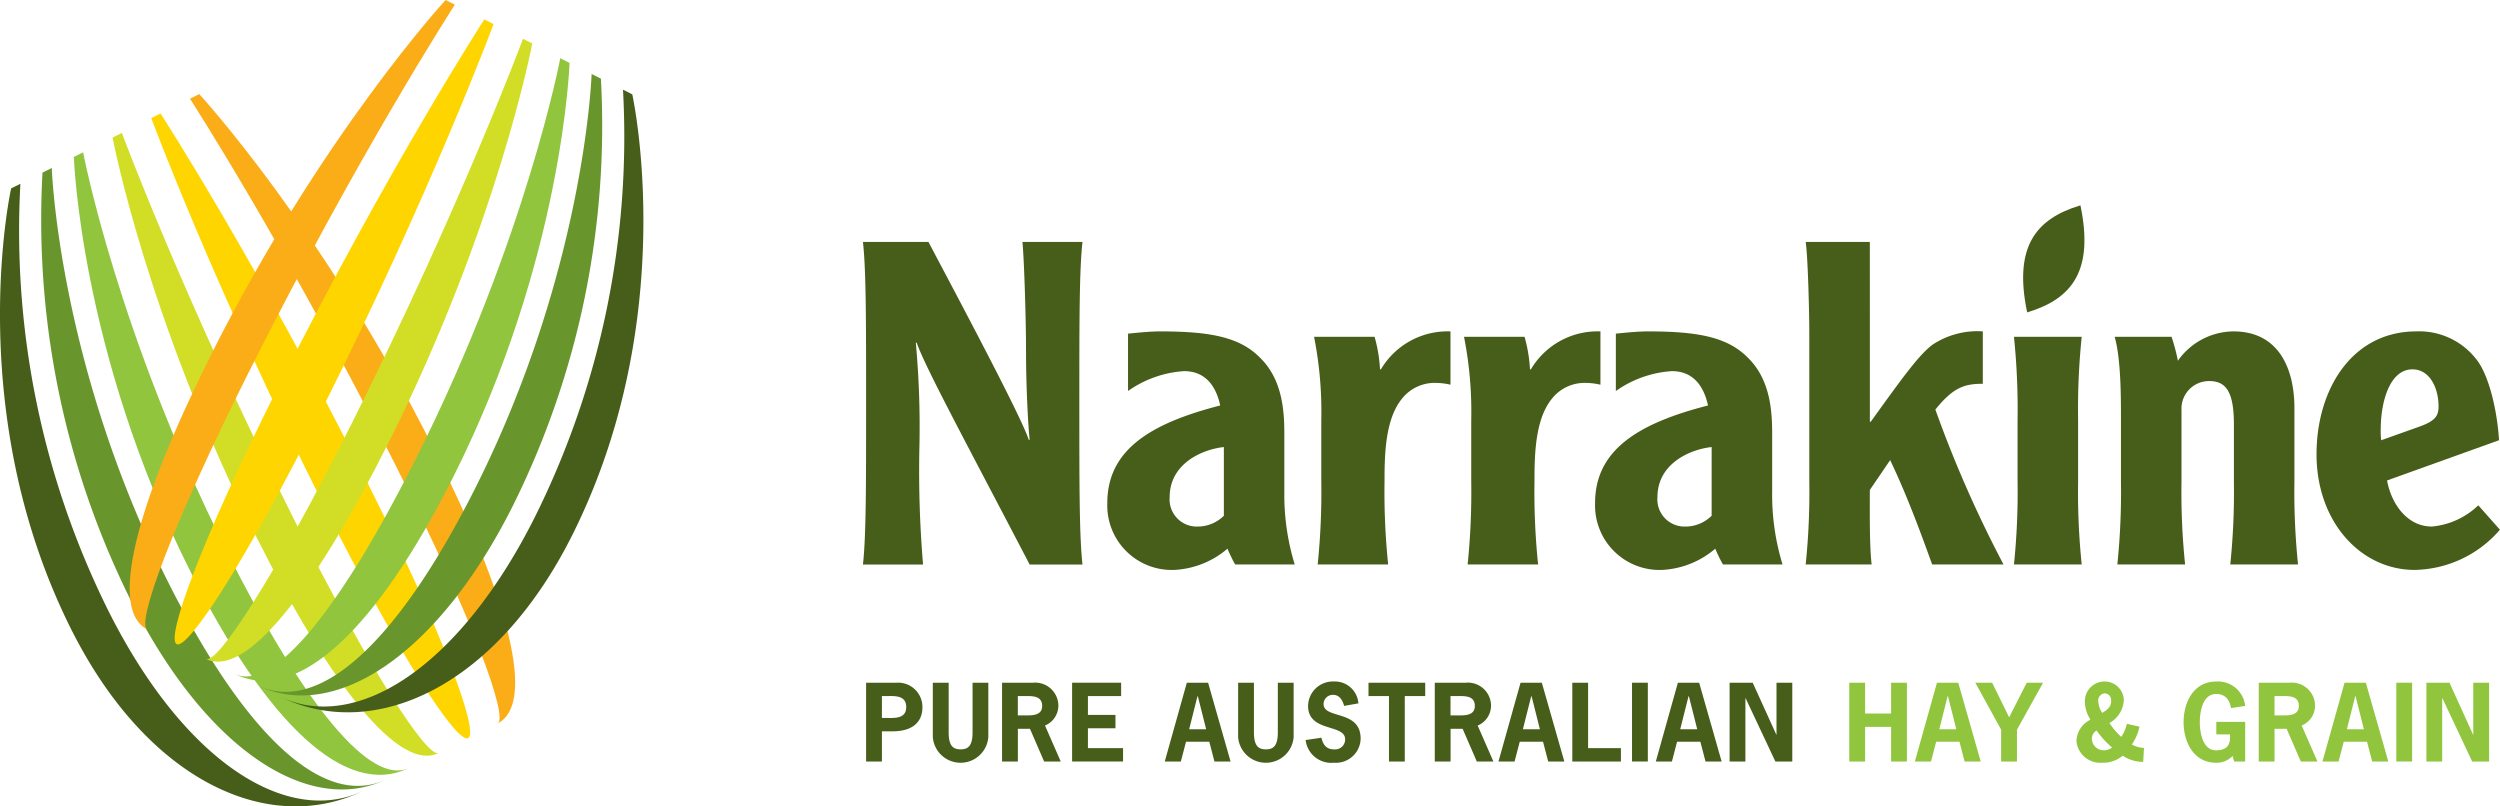 <svg xmlns="http://www.w3.org/2000/svg" width="254.228" height="82" viewBox="0 0 254.228 82">
  <g id="narrakine-logo-colour-web" transform="translate(-575 -44)">
    <g id="Icon" transform="translate(575 44)">
      <g id="Group_47" data-name="Group 47" transform="translate(0 18.687)">
        <g id="Group_46" data-name="Group 46">
          <path id="Path_178" data-name="Path 178" d="M39.967,84.89c-7.686,3.856-18.3-2.636-26.108-18.205A86.758,86.758,0,0,1,4.91,23.253l-.944.474s-5.029,22.634,6.118,44.851c7.811,15.57,20.308,21.116,29.883,16.312" transform="translate(-2.835 -23.253)" fill="#465e19"/>
        </g>
      </g>
      <g id="Group_49" data-name="Group 49" transform="translate(4.146 17.086)">
        <g id="Group_48" data-name="Group 48">
          <path id="Path_179" data-name="Path 179" d="M16.49,65.409C24.3,80.979,34.911,87.471,42.6,83.614c-6.429,3.225-14.522-4.53-22.333-20.1C9.119,41.3,8.485,21.5,8.485,21.5l-.944.473A86.758,86.758,0,0,0,16.49,65.409" transform="translate(-7.365 -21.504)" fill="#68962d"/>
        </g>
      </g>
      <g id="Group_51" data-name="Group 51" transform="translate(7.509 15.487)">
        <g id="Group_50" data-name="Group 50">
          <path id="Path_180" data-name="Path 180" d="M45.154,82.34C41.241,84.3,34.407,75.917,26.6,60.347,15.449,38.13,11.984,19.757,11.984,19.757l-.944.473s.634,19.793,11.781,42.011c7.811,15.57,15.9,23.325,22.333,20.1" transform="translate(-11.04 -19.757)" fill="#90c53d"/>
        </g>
      </g>
      <g id="Group_53" data-name="Group 53" transform="translate(11.446 13.511)">
        <g id="Group_52" data-name="Group 52">
          <path id="Path_181" data-name="Path 181" d="M48.512,80.655c-1.143.574-6.971-8.317-14.783-23.887C22.584,34.55,16.286,17.6,16.286,17.6l-.944.474s3.467,18.372,14.612,40.59C37.765,74.231,44.6,82.618,48.512,80.655" transform="translate(-15.342 -17.598)" fill="#d2de26"/>
        </g>
      </g>
      <g id="Group_55" data-name="Group 55" transform="translate(19.314 9.564)">
        <g id="Group_54" data-name="Group 54">
          <path id="Path_182" data-name="Path 182" d="M55.222,77.29c3.912-1.962,1.275-12.455-6.535-28.025-11.148-22.217-23.8-35.98-23.8-35.98l-.944.474s9.825,15.182,20.972,37.4C52.722,66.728,56.365,76.716,55.222,77.29" transform="translate(-23.939 -13.285)" fill="#fbad18"/>
        </g>
      </g>
      <g id="Group_57" data-name="Group 57" transform="translate(15.38 11.537)">
        <g id="Group_56" data-name="Group 56">
          <path id="Path_183" data-name="Path 183" d="M51.867,78.972c1.143-.574-2.5-10.561-10.312-26.131-11.146-22.217-20.97-37.4-20.97-37.4l-.944.474s6.3,16.952,17.444,39.17C44.9,70.655,50.724,79.546,51.867,78.972" transform="translate(-19.641 -15.441)" fill="#ffd500"/>
        </g>
      </g>
      <g id="Group_59" data-name="Group 59" transform="translate(28.296 9.122)">
        <g id="Group_58" data-name="Group 58">
          <path id="Path_184" data-name="Path 184" d="M33.754,74.44C41.44,78.3,52.051,71.8,59.862,56.235A86.762,86.762,0,0,0,68.811,12.8l.944.474s5.029,22.635-6.118,44.852C55.826,73.7,43.328,79.243,33.754,74.44" transform="translate(-33.754 -12.802)" fill="#465e19"/>
        </g>
      </g>
      <g id="Group_61" data-name="Group 61" transform="translate(26.048 7.522)">
        <g id="Group_60" data-name="Group 60">
          <path id="Path_185" data-name="Path 185" d="M57.406,54.959C49.595,70.528,38.985,77.021,31.3,73.164c6.429,3.225,14.522-4.531,22.333-20.1C64.777,30.846,65.412,11.053,65.412,11.053l.944.473a86.769,86.769,0,0,1-8.95,43.433" transform="translate(-31.298 -11.053)" fill="#68962d"/>
        </g>
      </g>
      <g id="Group_63" data-name="Group 63" transform="translate(23.805 5.923)">
        <g id="Group_62" data-name="Group 62">
          <path id="Path_186" data-name="Path 186" d="M28.847,71.89C32.758,73.852,39.594,65.466,47.4,49.9,58.551,27.679,62.017,9.306,62.017,9.306l.944.473S62.326,29.572,51.18,51.791c-7.811,15.569-15.9,23.325-22.333,20.1" transform="translate(-28.847 -9.306)" fill="#90c53d"/>
        </g>
      </g>
      <g id="Group_65" data-name="Group 65" transform="translate(20.957 3.948)">
        <g id="Group_64" data-name="Group 64">
          <path id="Path_187" data-name="Path 187" d="M25.734,70.205c1.144.574,6.972-8.319,14.783-23.888C51.663,24.1,57.96,7.148,57.96,7.148l.944.473s-3.466,18.373-14.612,40.59c-7.811,15.57-14.645,23.956-18.558,21.994" transform="translate(-25.734 -7.148)" fill="#d2de26"/>
        </g>
      </g>
      <g id="Group_67" data-name="Group 67" transform="translate(13.185 0)">
        <g id="Group_66" data-name="Group 66">
          <path id="Path_188" data-name="Path 188" d="M19.034,66.839c-3.912-1.962-1.276-12.455,6.535-28.024,11.148-22.218,23.8-35.98,23.8-35.98l.944.473s-9.825,15.183-20.971,37.4C21.534,56.278,17.89,66.265,19.034,66.839" transform="translate(-17.243 -2.834)" fill="#fbad18"/>
        </g>
      </g>
      <g id="Group_69" data-name="Group 69" transform="translate(17.761 1.974)">
        <g id="Group_68" data-name="Group 68">
          <path id="Path_189" data-name="Path 189" d="M22.448,68.522c-1.144-.574,2.5-10.561,10.311-26.131C43.906,20.174,53.73,4.991,53.73,4.991l.944.473s-6.3,16.952-17.444,39.171C29.42,60.2,23.592,69.1,22.448,68.522" transform="translate(-22.242 -4.991)" fill="#ffd500"/>
        </g>
      </g>
    </g>
    <g id="Tagline" transform="translate(663.075 113.301)">
      <path id="Path_190" data-name="Path 190" d="M102.165,78.694a2.471,2.471,0,0,1,2.637,2.524c0,1.214-.72,2.42-3.037,2.42h-1.082v3.069H99.075V78.694Zm-1.153,3.584c.876,0,2.142.145,2.142-1.112s-1.267-1.112-2.142-1.112h-.329v2.224Z" transform="translate(-99.075 -78.57)" fill="#465e19"/>
      <path id="Path_191" data-name="Path 191" d="M112.133,78.694v5.541a2.832,2.832,0,0,1-5.645,0V78.694H108.1V83.72c0,1.339.4,1.752,1.215,1.752s1.215-.413,1.215-1.752V78.694Z" transform="translate(-99.704 -78.57)" fill="#465e19"/>
      <path id="Path_192" data-name="Path 192" d="M117.344,78.694a2.357,2.357,0,0,1,2.565,2.338,2.2,2.2,0,0,1-1.359,2.019l1.6,3.656h-1.689l-1.441-3.327H115.79v3.327h-1.608V78.694Zm-.854,3.327c.7,0,1.771.041,1.771-.957,0-1.1-1.081-1.009-1.874-1.009h-.6v1.967Z" transform="translate(-100.357 -78.57)" fill="#465e19"/>
      <path id="Path_193" data-name="Path 193" d="M126.952,80.054h-3.379v1.915h2.8v1.359h-2.8v2.019h3.574v1.36h-5.181V78.694h4.986Z" transform="translate(-101.017 -78.57)" fill="#465e19"/>
      <path id="Path_194" data-name="Path 194" d="M138.953,86.707h-1.638L136.79,84.7h-2.368l-.525,2.009h-1.637l2.245-8.013h2.163Zm-3.327-6.633h-.041l-.845,3.358h1.731Z" transform="translate(-101.89 -78.57)" fill="#465e19"/>
      <path id="Path_195" data-name="Path 195" d="M146.059,78.694v5.541a2.832,2.832,0,0,1-5.645,0V78.694h1.607V83.72c0,1.339.4,1.752,1.215,1.752s1.215-.413,1.215-1.752V78.694Z" transform="translate(-102.582 -78.57)" fill="#465e19"/>
      <path id="Path_196" data-name="Path 196" d="M151.83,81.041c-.154-.556-.463-1.122-1.112-1.122a.941.941,0,0,0-.978.927c0,1.575,3.77.545,3.77,3.533a2.514,2.514,0,0,1-2.719,2.441,2.62,2.62,0,0,1-2.875-2.307l1.607-.237c.145.68.494,1.185,1.257,1.185a1.022,1.022,0,0,0,1.154-1.02c0-1.606-3.77-.679-3.77-3.409a2.523,2.523,0,0,1,2.605-2.472,2.4,2.4,0,0,1,2.513,2.225Z" transform="translate(-103.219 -78.559)" fill="#465e19"/>
      <path id="Path_197" data-name="Path 197" d="M160.67,80.054h-2.081v6.653h-1.606V80.054H154.9v-1.36h5.767Z" transform="translate(-103.811 -78.57)" fill="#465e19"/>
      <path id="Path_198" data-name="Path 198" d="M165.421,78.694a2.356,2.356,0,0,1,2.564,2.338,2.2,2.2,0,0,1-1.359,2.019l1.6,3.656h-1.688l-1.442-3.327h-1.225v3.327h-1.607V78.694Zm-.855,3.327c.7,0,1.772.041,1.772-.957,0-1.1-1.081-1.009-1.874-1.009h-.6v1.967Z" transform="translate(-104.435 -78.57)" fill="#465e19"/>
      <path id="Path_199" data-name="Path 199" d="M176.04,86.707H174.4l-.525-2.009h-2.368l-.525,2.009h-1.638l2.246-8.013h2.163Zm-3.328-6.633h-.041l-.845,3.358h1.731Z" transform="translate(-105.037 -78.57)" fill="#465e19"/>
      <path id="Path_200" data-name="Path 200" d="M179.153,85.347h3.337v1.36h-4.944V78.694h1.607Z" transform="translate(-105.732 -78.57)" fill="#465e19"/>
      <path id="Path_201" data-name="Path 201" d="M184.183,86.707V78.694h1.607v8.013Z" transform="translate(-106.295 -78.57)" fill="#465e19"/>
      <path id="Path_202" data-name="Path 202" d="M193.52,86.707h-1.638l-.525-2.009h-2.368l-.524,2.009h-1.638l2.245-8.013h2.163Zm-3.327-6.633h-.041l-.845,3.358h1.731Z" transform="translate(-106.52 -78.57)" fill="#465e19"/>
      <path id="Path_203" data-name="Path 203" d="M197.375,78.694l2.4,5.283h.02V78.694H201.4v8.013h-1.72l-3.027-6.437h-.021v6.437h-1.607V78.694Z" transform="translate(-107.215 -78.57)" fill="#465e19"/>
      <path id="Path_204" data-name="Path 204" d="M212.579,81.826V78.694h1.607v8.013h-1.607V83.185h-2.647v3.522h-1.607V78.694h1.607v3.132Z" transform="translate(-108.344 -78.57)" fill="#90c53d"/>
      <path id="Path_205" data-name="Path 205" d="M222.308,86.707h-1.637l-.525-2.009h-2.368l-.525,2.009h-1.638l2.246-8.013h2.163Zm-3.327-6.633h-.041l-.845,3.358h1.731Z" transform="translate(-108.962 -78.57)" fill="#90c53d"/>
      <path id="Path_206" data-name="Path 206" d="M226.563,83.473v3.234h-1.607V83.473l-2.627-4.779h1.71l1.73,3.522,1.792-3.522h1.659Z" transform="translate(-109.532 -78.57)" fill="#90c53d"/>
      <path id="Path_207" data-name="Path 207" d="M234.985,82.421a3.309,3.309,0,0,1-.556-1.71,2,2,0,0,1,2-2.152,1.955,1.955,0,0,1,1.957,1.885,2.832,2.832,0,0,1-1.462,2.337,6.641,6.641,0,0,0,1.205,1.411,4.12,4.12,0,0,0,.566-1.328l1.288.288a5.15,5.15,0,0,1-.783,1.812,2.741,2.741,0,0,0,1.236.351l-.082,1.421a3.768,3.768,0,0,1-2.081-.628,3.118,3.118,0,0,1-2.08.71,2.429,2.429,0,0,1-2.627-2.194,2.479,2.479,0,0,1,1.246-2.08Zm2.2,2.853a9.578,9.578,0,0,1-1.576-1.731.981.981,0,0,0-.474.866,1.2,1.2,0,0,0,1.246,1.143A1.336,1.336,0,0,0,237.19,85.274Zm-.093-4.769a.684.684,0,0,0-.628-.741.721.721,0,0,0-.68.772,2.379,2.379,0,0,0,.4,1.215C236.747,81.412,237.1,81.144,237.1,80.506Z" transform="translate(-110.485 -78.559)" fill="#90c53d"/>
      <path id="Path_208" data-name="Path 208" d="M248.8,83.936V82.668h2.936V86.7h-1.123l-.155-.566a2.293,2.293,0,0,1-1.678.69c-2.286,0-3.306-2.111-3.306-4.13s1.02-4.13,3.306-4.13a2.782,2.782,0,0,1,2.956,2.482l-1.442.217c-.134-.772-.514-1.432-1.514-1.432-1.381,0-1.658,1.834-1.658,2.864s.277,2.864,1.658,2.864c1.246,0,1.473-.711,1.411-1.617Z" transform="translate(-111.496 -78.559)" fill="#90c53d"/>
      <path id="Path_209" data-name="Path 209" d="M256.985,78.694a2.356,2.356,0,0,1,2.564,2.338,2.2,2.2,0,0,1-1.358,2.019l1.6,3.656H258.1l-1.442-3.327H255.43v3.327h-1.607V78.694Zm-.854,3.327c.7,0,1.771.041,1.771-.957,0-1.1-1.081-1.009-1.874-1.009h-.6v1.967Z" transform="translate(-112.204 -78.57)" fill="#90c53d"/>
      <path id="Path_210" data-name="Path 210" d="M267.6,86.707h-1.638l-.525-2.009h-2.368l-.525,2.009h-1.638l2.246-8.013h2.163Zm-3.327-6.633h-.041l-.846,3.358h1.732Z" transform="translate(-112.805 -78.57)" fill="#90c53d"/>
      <path id="Path_211" data-name="Path 211" d="M269.11,86.707V78.694h1.607v8.013Z" transform="translate(-113.501 -78.57)" fill="#90c53d"/>
      <path id="Path_212" data-name="Path 212" d="M274.8,78.694l2.4,5.283h.02V78.694h1.607v8.013h-1.721l-3.027-6.437h-.021v6.437h-1.607V78.694Z" transform="translate(-113.784 -78.57)" fill="#90c53d"/>
    </g>
    <g id="Wordmark" transform="translate(662.754 64.88)">
      <g id="Group_70" data-name="Group 70" transform="translate(0 3.725)">
        <path id="Path_213" data-name="Path 213" d="M121.05,29.72c-.321,2.848-.321,7.993-.321,16.4s0,13.554.321,16.4h-5.375c-6.249-11.99-10.658-20.121-11.484-22.555H104.1a93.377,93.377,0,0,1,.37,10.428,113.251,113.251,0,0,0,.367,12.127H98.724c.321-2.847.321-7.993.321-16.4s0-13.551-.321-16.4h6.661c4.135,7.809,9.509,17.962,10.2,20.121h.092c-.184-1.7-.368-5.789-.368-8.775,0-4.041-.229-10.152-.368-11.346Z" transform="translate(-98.724 -29.72)" fill="#465e19"/>
      </g>
      <g id="Group_71" data-name="Group 71" transform="translate(24.851 12.82)">
        <path id="Path_214" data-name="Path 214" d="M137.73,51.42c-2.16.229-5.513,1.653-5.513,5.1a2.763,2.763,0,0,0,2.848,2.985,3.779,3.779,0,0,0,2.665-1.1Zm1.149,11.943a15.787,15.787,0,0,1-.782-1.608,8.981,8.981,0,0,1-5.42,2.16,6.559,6.559,0,0,1-6.8-6.8c0-5.467,4.5-8.131,11.483-9.923-.459-2.113-1.608-3.491-3.675-3.491a11.067,11.067,0,0,0-5.7,2.021V39.888c.918-.092,2.2-.229,3.261-.229,5.192,0,8.177.6,10.244,2.756,2.343,2.342,2.389,5.788,2.389,7.809v5.788a24.216,24.216,0,0,0,1.056,7.35Z" transform="translate(-125.879 -39.659)" fill="#465e19"/>
      </g>
      <g id="Group_72" data-name="Group 72" transform="translate(45.874 12.82)">
        <path id="Path_215" data-name="Path 215" d="M155.007,40.211a14.938,14.938,0,0,1,.551,3.306h.092a7.88,7.88,0,0,1,7.074-3.858V45.08a6.917,6.917,0,0,0-1.516-.184,4.244,4.244,0,0,0-3.49,1.7c-1.655,2.113-1.7,5.743-1.7,8.315a71.468,71.468,0,0,0,.369,8.452h-7.168a71.719,71.719,0,0,0,.368-8.452V48.662a39.058,39.058,0,0,0-.736-8.452Z" transform="translate(-148.851 -39.659)" fill="#465e19"/>
      </g>
      <g id="Group_73" data-name="Group 73" transform="translate(61.125 12.82)">
        <path id="Path_216" data-name="Path 216" d="M171.671,40.211a14.937,14.937,0,0,1,.551,3.306h.092a7.881,7.881,0,0,1,7.074-3.858V45.08a6.906,6.906,0,0,0-1.516-.184,4.247,4.247,0,0,0-3.491,1.7c-1.655,2.113-1.7,5.743-1.7,8.315a71.72,71.72,0,0,0,.368,8.452h-7.167a71.98,71.98,0,0,0,.367-8.452V48.662a39.206,39.206,0,0,0-.734-8.452Z" transform="translate(-165.516 -39.659)" fill="#465e19"/>
      </g>
      <g id="Group_74" data-name="Group 74" transform="translate(74.453 12.82)">
        <path id="Path_217" data-name="Path 217" d="M191.931,51.42c-2.16.229-5.512,1.653-5.512,5.1a2.763,2.763,0,0,0,2.847,2.985,3.779,3.779,0,0,0,2.665-1.1Zm1.149,11.943a15.353,15.353,0,0,1-.781-1.608,8.981,8.981,0,0,1-5.421,2.16,6.56,6.56,0,0,1-6.8-6.8c0-5.467,4.5-8.131,11.484-9.923-.459-2.113-1.607-3.491-3.673-3.491a11.079,11.079,0,0,0-5.7,2.021V39.888c.919-.092,2.206-.229,3.262-.229,5.192,0,8.177.6,10.244,2.756,2.343,2.342,2.39,5.788,2.39,7.809v5.788a24.215,24.215,0,0,0,1.056,7.35Z" transform="translate(-180.079 -39.659)" fill="#465e19"/>
      </g>
      <g id="Group_75" data-name="Group 75" transform="translate(95.871 3.725)">
        <path id="Path_218" data-name="Path 218" d="M210.007,48h.092c3.307-4.594,4.87-6.752,6.248-7.81a8.243,8.243,0,0,1,5.145-1.377v5.328c-1.93,0-3.032.414-4.824,2.62A121.119,121.119,0,0,0,223.6,62.519h-7.258c-1.01-2.8-2.526-6.982-4.272-10.612l-2.067,3.032c0,2.069-.047,5.606.184,7.58h-6.708a71.46,71.46,0,0,0,.369-8.452V38.907c0-1.883-.138-7.718-.369-9.187h6.524Z" transform="translate(-203.483 -29.72)" fill="#465e19"/>
      </g>
      <g id="Group_76" data-name="Group 76" transform="translate(117.048 13.372)">
        <path id="Path_219" data-name="Path 219" d="M233.513,40.262a71.752,71.752,0,0,0-.367,8.452v6.248a71.77,71.77,0,0,0,.367,8.452h-6.89a71.975,71.975,0,0,0,.367-8.452V48.714a71.956,71.956,0,0,0-.367-8.452Z" transform="translate(-226.623 -40.262)" fill="#465e19"/>
      </g>
      <g id="Group_77" data-name="Group 77" transform="translate(127.292 12.82)">
        <path id="Path_220" data-name="Path 220" d="M243.6,40.211a19.822,19.822,0,0,1,.644,2.434,6.969,6.969,0,0,1,5.649-2.986c4.593,0,6.2,3.766,6.2,7.809V54.91a71.768,71.768,0,0,0,.367,8.452h-6.891a71.667,71.667,0,0,0,.369-8.452V49.123c0-3.125-.69-4.411-2.482-4.411a2.8,2.8,0,0,0-2.847,2.941V54.91a71.773,71.773,0,0,0,.367,8.452h-6.89a71.975,71.975,0,0,0,.367-8.452V48.387c0-1.929,0-5.972-.642-8.176Z" transform="translate(-237.816 -39.659)" fill="#465e19"/>
      </g>
      <g id="Group_78" data-name="Group 78" transform="translate(147.823 12.82)">
        <path id="Path_221" data-name="Path 221" d="M270.678,49.352c1.7-.6,1.975-1.149,1.975-2.067,0-1.839-.872-3.767-2.663-3.767-2.206,0-3.217,3.077-3.217,6.155a7.151,7.151,0,0,0,.046,1.056Zm-3.262,5.466c.46,2.481,2.114,4.685,4.548,4.685a7.805,7.805,0,0,0,4.731-2.158l2.2,2.48a11.693,11.693,0,0,1-8.682,4.089c-5.421,0-9.968-4.824-9.968-11.761,0-6.568,3.583-12.495,10.152-12.495a7.344,7.344,0,0,1,6.34,3.169c1.1,1.655,1.882,4.915,2.066,7.9Z" transform="translate(-260.251 -39.659)" fill="#465e19"/>
      </g>
      <path id="Path_222" data-name="Path 222" d="M233.47,25.65c-4.648,1.4-6.787,4.313-5.42,10.889C232.7,35.139,234.836,32.225,233.47,25.65Z" transform="translate(-109.661 -25.65)" fill="#465e19"/>
    </g>
  </g>
</svg>
